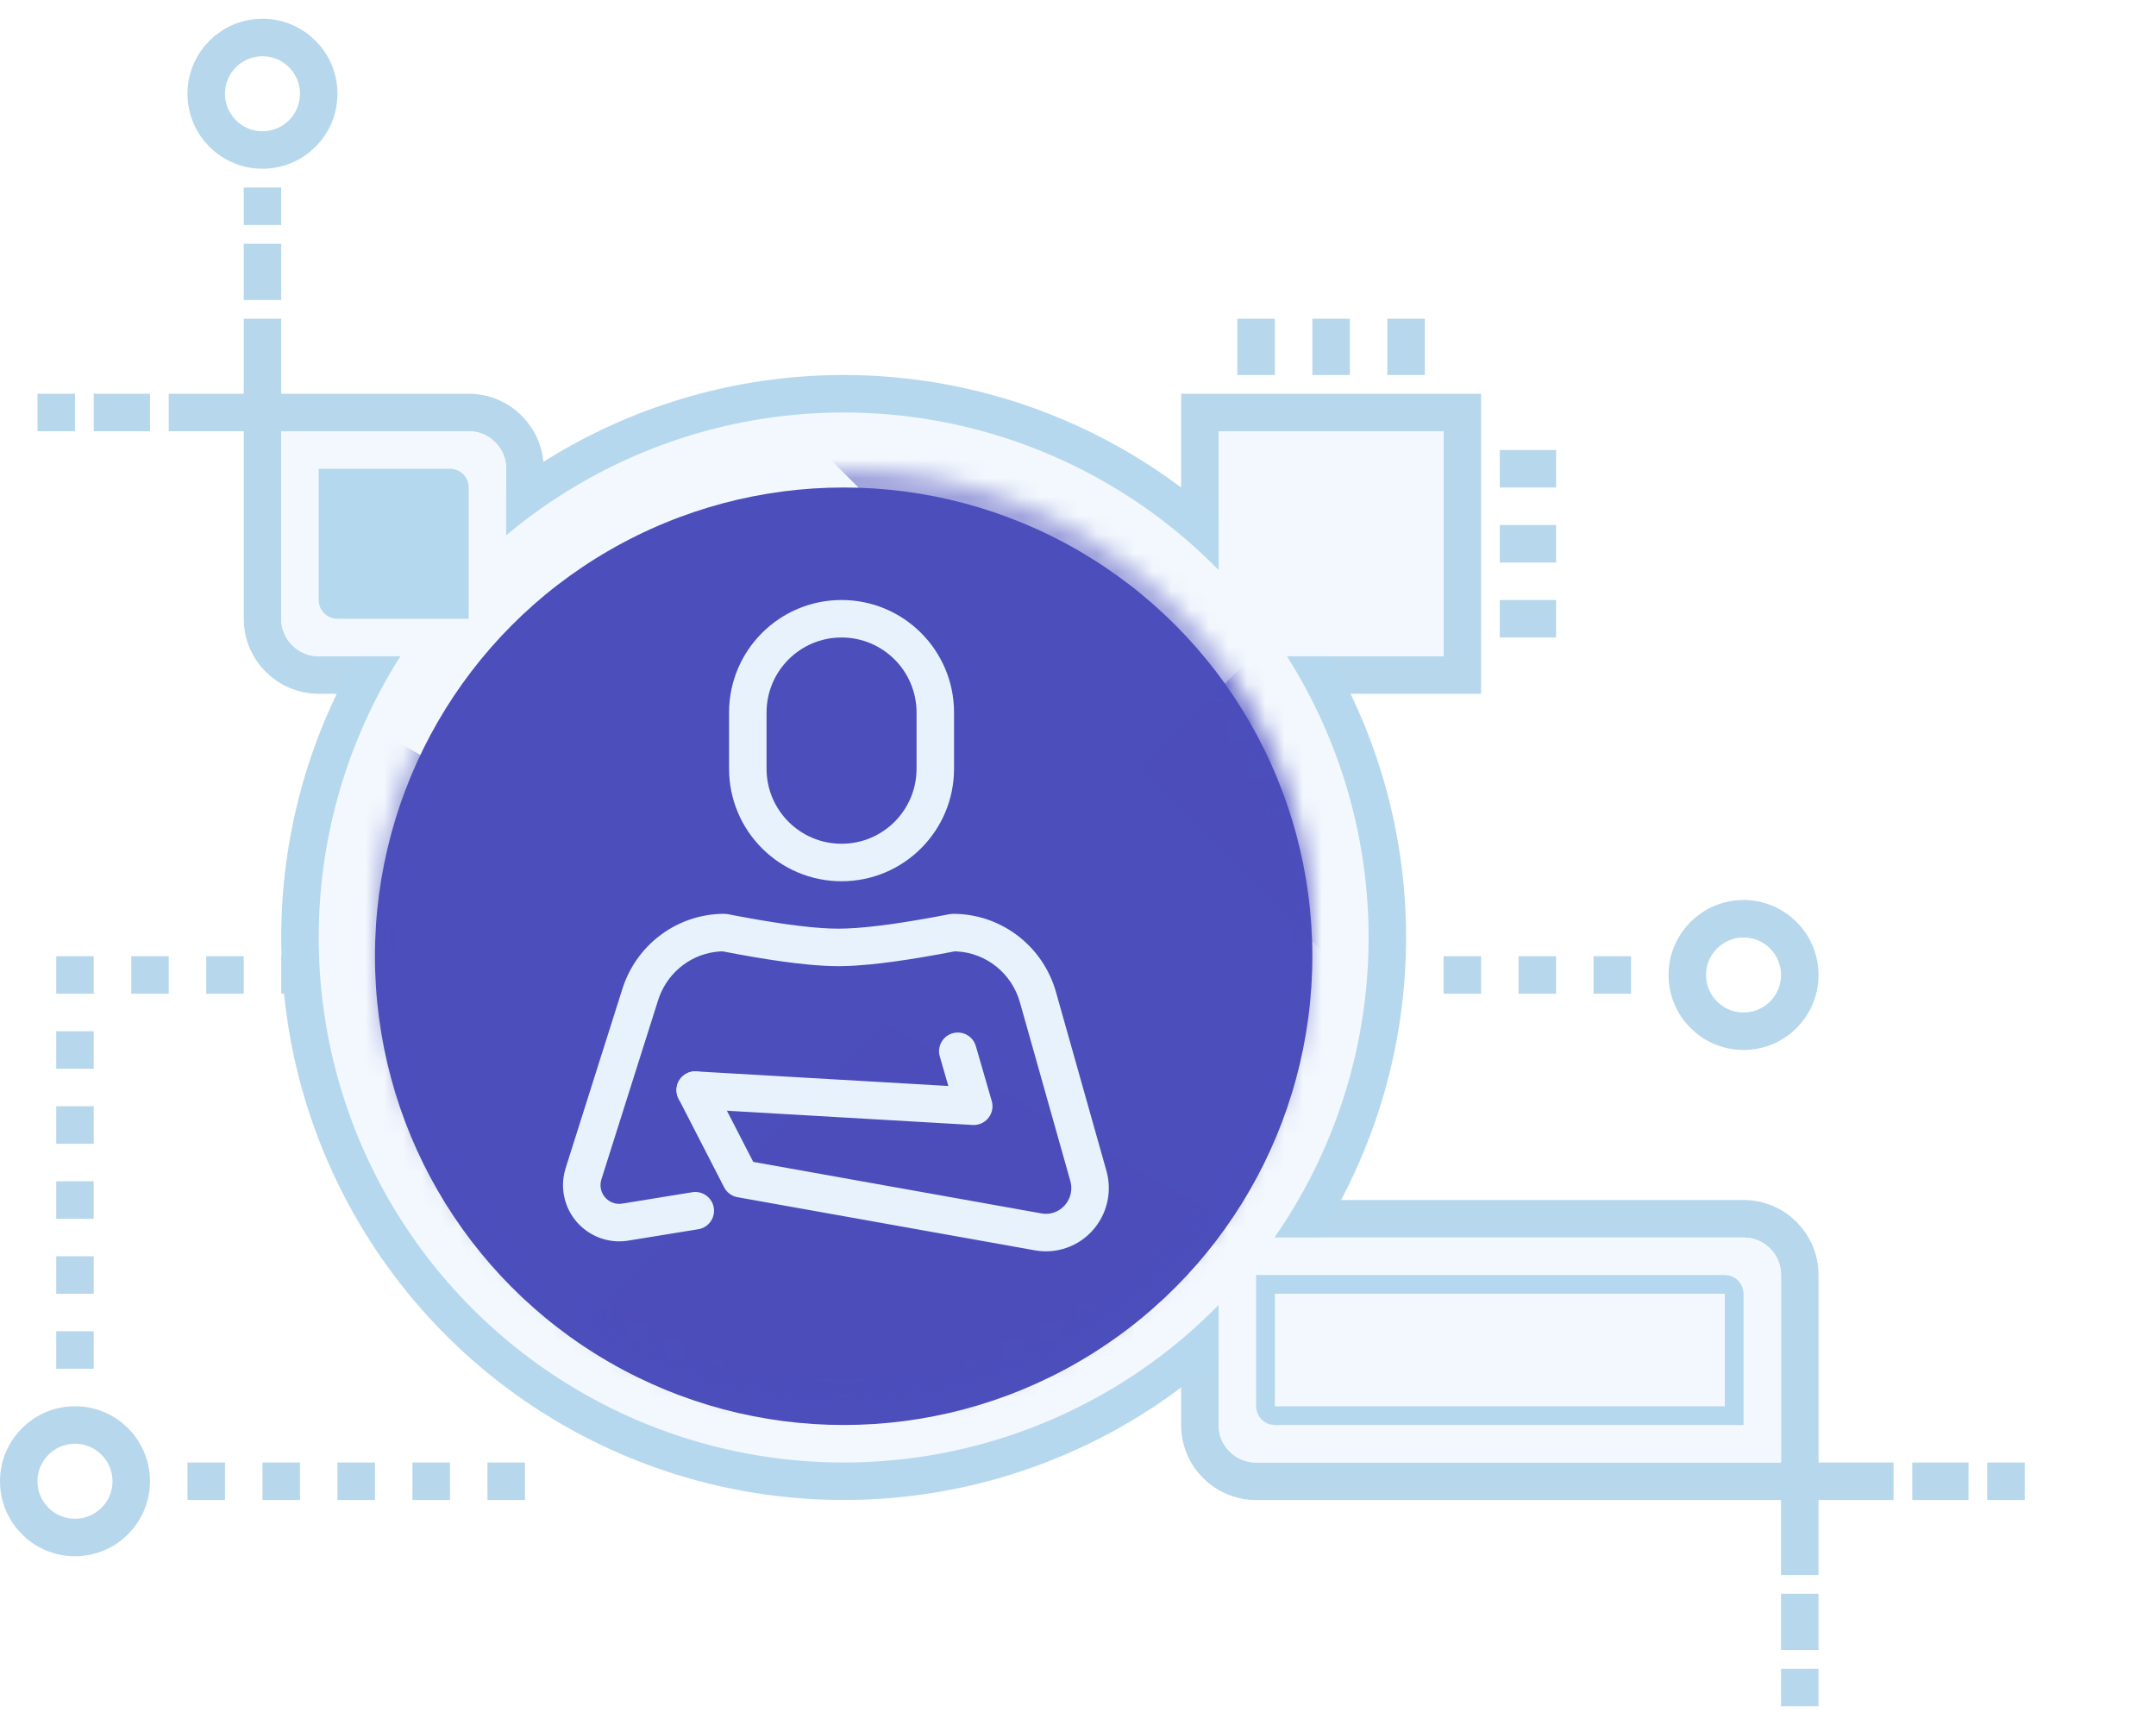<svg width="115" height="92" viewBox="0 0 115 92" fill="none" xmlns="http://www.w3.org/2000/svg">
<g id="Icon01">
<g id="Group 8">
<g id="Group 11 Copy" opacity="0.5">
<path id="Rectangle" d="M15 22H14V23V33C14 34.657 15.343 36 17 36H27H28V35V25C28 23.343 26.657 22 25 22H15Z" stroke="#6EB0DA" stroke-width="2"/>
<rect id="Rectangle Copy 25" x="64" y="22" width="14" height="14" stroke="#6EB0DA" stroke-width="2"/>
<path id="Rectangle Copy 14" d="M65 65H64V66V76C64 77.657 65.343 79 67 79H95H96V78V68C96 66.343 94.657 65 93 65H65Z" stroke="#6EB0DA" stroke-width="2"/>
<circle id="Oval" cx="14" cy="5" r="3" stroke="#6EB0DA" stroke-width="2"/>
<g id="Group 12">
<circle id="Oval Copy 6" cx="4" cy="79" r="3" stroke="#6EB0DA" stroke-width="2"/>
<rect id="Rectangle Copy 22" x="10" y="78" width="2" height="2" fill="#6EB0DA"/>
<rect id="Rectangle Copy 23" x="14" y="78" width="2" height="2" fill="#6EB0DA"/>
<rect id="Rectangle Copy 24" x="18" y="78" width="2" height="2" fill="#6EB0DA"/>
<rect id="Rectangle Copy 29" x="22" y="78" width="2" height="2" fill="#6EB0DA"/>
<rect id="Rectangle Copy 40" x="26" y="78" width="2" height="2" fill="#6EB0DA"/>
</g>
<rect id="Rectangle_2" x="13" y="17" width="2" height="6" fill="#6EB0DA"/>
<rect id="Rectangle Copy 11" x="95" y="78" width="2" height="6" fill="#6EB0DA"/>
<rect id="Rectangle Copy 7" x="13" y="13" width="2" height="3" fill="#6EB0DA"/>
<rect id="Rectangle Copy 26" x="66" y="17" width="2" height="3" fill="#6EB0DA"/>
<rect id="Rectangle Copy 32" x="80" y="32" width="3" height="2" fill="#6EB0DA"/>
<rect id="Rectangle Copy 33" x="80" y="28" width="3" height="2" fill="#6EB0DA"/>
<rect id="Rectangle Copy 34" x="80" y="24" width="3" height="2" fill="#6EB0DA"/>
<rect id="Rectangle Copy 27" x="70" y="17" width="2" height="3" fill="#6EB0DA"/>
<rect id="Rectangle Copy 28" x="74" y="17" width="2" height="3" fill="#6EB0DA"/>
<rect id="Rectangle Copy 12" x="95" y="85" width="2" height="3" fill="#6EB0DA"/>
<rect id="Rectangle Copy 15" x="2" y="21" width="2" height="2" fill="#6EB0DA"/>
<g id="Group 10">
<circle id="Oval Copy 6_2" cx="93" cy="52" r="3" stroke="#6EB0DA" stroke-width="2"/>
<rect id="Rectangle Copy 22_2" x="85" y="51" width="2" height="2" fill="#6EB0DA"/>
<rect id="Rectangle Copy 30" x="11" y="51" width="2" height="2" fill="#6EB0DA"/>
<rect id="Rectangle Copy 41" x="15" y="51" width="2" height="2" fill="#6EB0DA"/>
<rect id="Rectangle Copy 23_2" x="81" y="51" width="2" height="2" fill="#6EB0DA"/>
<rect id="Rectangle Copy 31" x="7" y="51" width="2" height="2" fill="#6EB0DA"/>
<rect id="Rectangle Copy 24_2" x="77" y="51" width="2" height="2" fill="#6EB0DA"/>
<rect id="Rectangle Copy 35" x="3" y="51" width="2" height="2" fill="#6EB0DA"/>
<rect id="Rectangle Copy 36" x="3" y="55" width="2" height="2" fill="#6EB0DA"/>
<rect id="Rectangle Copy 37" x="3" y="59" width="2" height="2" fill="#6EB0DA"/>
<rect id="Rectangle Copy 38" x="3" y="63" width="2" height="2" fill="#6EB0DA"/>
<rect id="Rectangle Copy 39" x="3" y="67" width="2" height="2" fill="#6EB0DA"/>
<rect id="Rectangle Copy 45" x="3" y="71" width="2" height="2" fill="#6EB0DA"/>
</g>
<rect id="Rectangle Copy 16" x="106" y="78" width="2" height="2" fill="#6EB0DA"/>
<rect id="Rectangle Copy 18" x="5" y="21" width="3" height="2" fill="#6EB0DA"/>
<rect id="Rectangle Copy 20" x="102" y="78" width="3" height="2" fill="#6EB0DA"/>
<rect id="Rectangle Copy 8" x="13" y="10" width="2" height="2" fill="#6EB0DA"/>
<rect id="Rectangle Copy 13" x="95" y="89" width="2" height="2" fill="#6EB0DA"/>
<rect id="Rectangle Copy 17" x="9" y="21" width="6" height="2" fill="#6EB0DA"/>
<rect id="Rectangle Copy 19" x="95" y="78" width="6" height="2" fill="#6EB0DA"/>
</g>
<circle id="Oval_2" cx="45" cy="50" r="29" fill="#F3F8FE" stroke="#B6D8EF" stroke-width="2"/>
<rect id="Rectangle_3" x="65" y="23" width="12" height="12" fill="#F3F8FE"/>
<path id="Rectangle Copy 46" d="M65 66H93C94.105 66 95 66.895 95 68V78H67C65.895 78 65 77.105 65 76V66Z" fill="#F3F8FE"/>
<path id="Rectangle Copy 21" d="M67.5 68.5H92C92.276 68.5 92.5 68.724 92.5 69V75.5H68C67.724 75.5 67.5 75.276 67.5 75V68.5Z" stroke="#B6D8EF"/>
<path id="Rectangle_4" fill-rule="evenodd" clip-rule="evenodd" d="M15 23H25C26.105 23 27 23.895 27 25V30.415L24.039 34.227C23.66 34.715 23.077 35 22.46 35H17C15.895 35 15 34.105 15 33V23Z" fill="#F3F8FE"/>
<path id="Rectangle_5" d="M17 25H24C24.552 25 25 25.448 25 26V33H18C17.448 33 17 32.552 17 32V25Z" fill="#B4D8EE"/>
</g>
<g id="Rectangle Copy 10">
<g id="Mask" filter="url(#filter0_i)">
<circle cx="45" cy="50" r="25" fill="#4B4EBB"/>
</g>
<mask id="mask0" mask-type="alpha" maskUnits="userSpaceOnUse" x="20" y="25" width="50" height="50">
<circle id="Mask_2" cx="45" cy="50" r="25" fill="white"/>
</mask>
<g mask="url(#mask0)">
<g id="Rectangle_6" style="mix-blend-mode:multiply" opacity="0.501">
<rect x="16.787" y="37.01" width="64" height="30" transform="rotate(30 16.787 37.01)" fill="#4B4EBB"/>
</g>
<g id="Rectangle Copy 43" style="mix-blend-mode:multiply" opacity="0.501">
<rect x="52.979" y="-9.234" width="64" height="30" transform="rotate(45 52.979 -9.234)" fill="#4B4EBB"/>
</g>
<g id="Rectangle_7" style="mix-blend-mode:multiply" opacity="0.501">
<rect width="64" height="30" transform="matrix(-0.707 0.707 0.707 0.707 72.021 29.766)" fill="#4B4EBB"/>
</g>
</g>
</g>
<path id="Rectangle_8" fill-rule="evenodd" clip-rule="evenodd" d="M38.888 38C38.888 34.686 41.574 32 44.888 32C48.201 32 50.888 34.686 50.888 38V41C50.888 44.314 48.201 47 44.888 47C41.574 47 38.888 44.314 38.888 41V38ZM48.888 38C48.888 35.791 47.097 34 44.888 34C42.679 34 40.888 35.791 40.888 38V41C40.888 43.209 42.679 45 44.888 45C47.097 45 48.888 43.209 48.888 41V38Z" fill="#E7F2FD"/>
<path id="Path" d="M50.84 48.737C53.311 48.737 55.49 50.338 56.257 52.684L56.327 52.914L59.015 62.44C59.52 64.229 58.492 66.095 56.711 66.607C56.291 66.728 55.853 66.765 55.42 66.716L55.205 66.685L39.339 63.851C39.07 63.803 38.835 63.648 38.684 63.424L38.625 63.324L36.194 58.597C35.941 58.106 36.135 57.503 36.626 57.25C37.082 57.016 37.634 57.166 37.913 57.581L37.972 57.682L40.178 61.968L55.556 64.716C55.707 64.743 55.86 64.744 56.01 64.719L56.158 64.685C56.835 64.49 57.247 63.804 57.121 63.112L57.09 62.983L54.402 53.457C53.966 51.91 52.608 50.826 51.037 50.742L50.922 50.739L50.129 50.888L49.279 51.038L48.479 51.168L47.728 51.278L47.028 51.368L46.377 51.439C45.855 51.489 45.384 51.518 44.964 51.526L44.718 51.529C44.242 51.529 43.692 51.499 43.069 51.438L42.421 51.368L41.725 51.278L40.978 51.168L40.182 51.038L39.337 50.888L38.548 50.739L38.432 50.742C36.968 50.822 35.686 51.771 35.166 53.162L35.1 53.355L32.078 62.903C32.031 63.053 32.019 63.211 32.044 63.365C32.127 63.871 32.575 64.227 33.075 64.204L33.192 64.192L36.925 63.585C37.471 63.497 37.984 63.867 38.073 64.412C38.155 64.918 37.842 65.397 37.36 65.534L37.246 65.559L33.513 66.166C31.877 66.432 30.336 65.322 30.07 63.686C30.007 63.3 30.021 62.906 30.109 62.526L30.171 62.3L33.193 52.754C33.918 50.441 36.002 48.843 38.392 48.742L38.633 48.737L38.824 48.755L39.259 48.839L40.091 48.992C40.226 49.016 40.358 49.039 40.489 49.061L41.245 49.185C41.489 49.224 41.725 49.259 41.952 49.291L42.607 49.376C43.448 49.478 44.152 49.529 44.718 49.529C45.288 49.529 45.997 49.478 46.843 49.376L47.502 49.291C47.731 49.259 47.968 49.224 48.213 49.185L48.974 49.061L49.787 48.918L50.649 48.755L50.84 48.737Z" fill="#E7F2FD"/>
<path id="Path 10" d="M50.812 55.107C51.304 54.965 51.817 55.218 52.011 55.68L52.05 55.79L52.899 58.722C53.079 59.346 52.628 59.961 52 59.998L51.88 59.998L37.026 59.138C36.474 59.106 36.053 58.633 36.085 58.082C36.115 57.57 36.525 57.17 37.025 57.141L37.141 57.141L50.584 57.919L50.129 56.346C49.986 55.853 50.24 55.34 50.701 55.146L50.812 55.107Z" fill="#E8F2FD"/>
</g>
<defs>
<filter id="filter0_i" x="20" y="25" width="50" height="51" filterUnits="userSpaceOnUse" color-interpolation-filters="sRGB">
<feFlood flood-opacity="0" result="BackgroundImageFix"/>
<feBlend mode="normal" in="SourceGraphic" in2="BackgroundImageFix" result="shape"/>
<feColorMatrix in="SourceAlpha" type="matrix" values="0 0 0 0 0 0 0 0 0 0 0 0 0 0 0 0 0 0 127 0" result="hardAlpha"/>
<feOffset dy="1"/>
<feGaussianBlur stdDeviation="1.5"/>
<feComposite in2="hardAlpha" operator="arithmetic" k2="-1" k3="1"/>
<feColorMatrix type="matrix" values="0 0 0 0 0.294 0 0 0 0 0.306 0 0 0 0 0.733 0 0 0 1 0"/>
<feBlend mode="normal" in2="shape" result="effect1_innerShadow"/>
</filter>
</defs>
</svg>